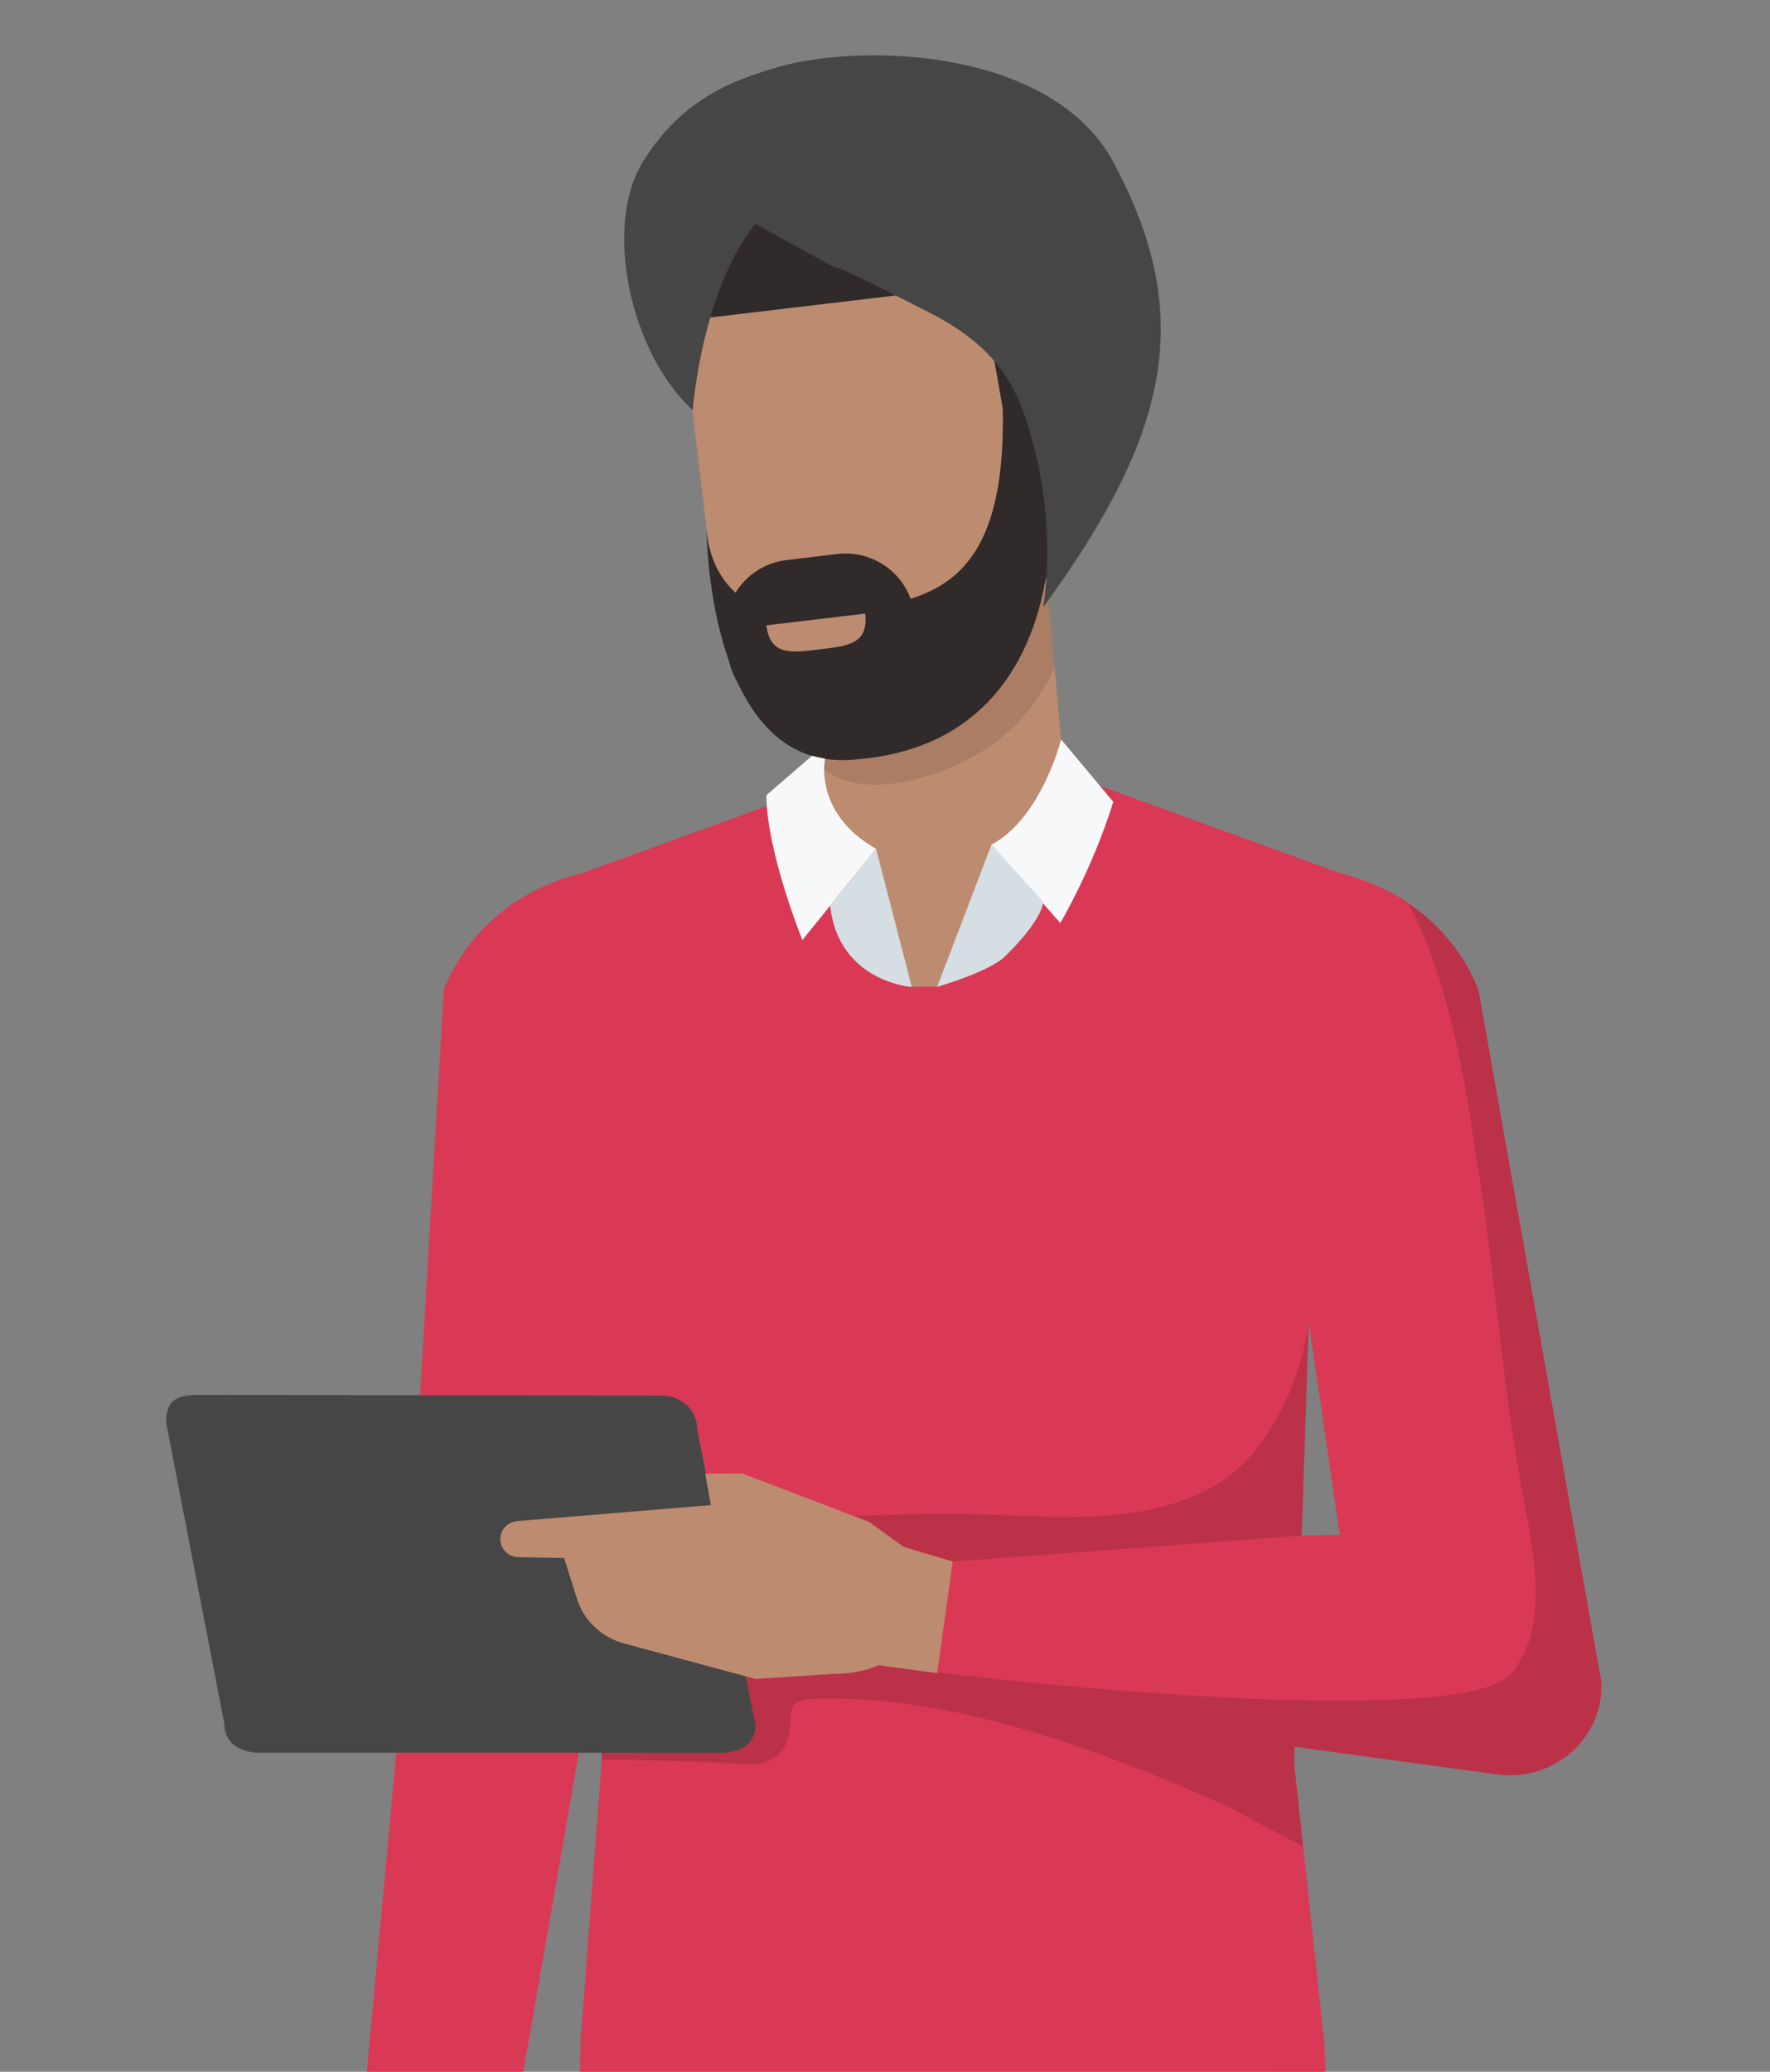 <?xml version="1.0" encoding="utf-8"?>
<!-- Generator: Adobe Illustrator 27.2.0, SVG Export Plug-In . SVG Version: 6.00 Build 0)  -->
<svg version="1.1" id="Layer_1" xmlns="http://www.w3.org/2000/svg" xmlns:xlink="http://www.w3.org/1999/xlink" x="0px" y="0px"
	 viewBox="0 0 160 187.241" style="enable-background:new 0 0 160 187.241;" xml:space="preserve">
<rect x="0" y="0" width="160" height="187.241" fill="#808080" stroke="none"/>
<style type="text/css">
	.st0{fill:#BD8B6F;}
	.st1{fill:#FFB600;}
	.st2{opacity:0.08;}
	.st3{opacity:0.1;}
	.st4{fill:#19313D;}
	.st5{fill:#D93954;}
	.st6{opacity:0.14;}
	.st7{fill:#464646;}
	.st8{fill:#302A2A;}
	.st9{fill:#F7F8F9;}
	.st10{fill:#D5DEE2;}
</style>
<g>
	<g>
		<path class="st0" d="M42.55,207.457l0.502-2.61c-3.427,1.261-7.408,1.13-10.645-0.349l-0.121,1.932l-0.014-0.002
			l-5.147,17.999l2.003,11.59l4.029,5.401c0,0,2.798,0.814,3.261-2.161c0.463-2.976,2.214-16.385,2.214-16.385
			s2.043-0.733,2.273,1.857c0.23,2.588,1.234,6.511,4.319,6.486l-0.326-12.249L42.55,207.457z"/>
		<path class="st1" d="M120.031,191.835c-0.26,0.052-67.356,0.433-67.711,0.191L51.418,227.5l2.983,59.852
			l7.642,86.038h14.654l2.801-84.559l4.478-62.798l3.349-0.15l6.729,60.823l12.927,86.685h14.134l-1.27-86.989
			l1.452-62.048L120.031,191.835z"/>
		<path class="st2" d="M120.031,191.835c-0.084,0.017-7.122,0.068-16.627,0.121
			c0.534,0.871-52.576,13.75-51.413,13.932c20.202,3.158,60.134,2.392,60.457,10.103
			c0.438,10.478-1.881,68.701-0.951,86.187c0.96,18.046,2.215,65.532,2.845,71.212h6.771l-1.27-86.989
			l1.452-62.048L120.031,191.835z"/>
		<path class="st2" d="M70.644,344.767c0.052,9.561,0.083,19.114-0.363,28.623h6.416l2.801-84.559l4.478-62.798
			c0,0-9.804,41.213-10.871,56.928C71.706,303.534,70.531,324.142,70.644,344.767z"/>
		<polygon class="st3" points="116.977,159.317 118.225,119.229 116.058,109.672 115.335,119.695 112.447,159.087 
			115.335,191.72 120.031,191.835 119.669,184.261 		"/>
		<path class="st4" d="M106.979,373.39l-9.379,6.466c-8.506,0.852-9.094,10.01-9.094,10.01h35.308
			c0.767-8.468-1.72-13.502-2.626-16.476H106.979z"/>
		<path class="st4" d="M62.042,373.39l-17.209,6.466c-8.506,0.852-9.092,10.01-9.092,10.01h42.53
			c0.85-8.468-0.689-13.735-1.599-16.476H62.042z"/>
		<path class="st5" d="M143.76,146.437l0.004-0.001l-10.132-57.042l-0.02-0.004
			c-0.832-2.158-3.912-8.335-12.499-10.485L87.535,66.712c-0.011-0.069-0.015-0.14-0.024-0.209
			c-0.006-0.04,0.007-0.073,0.007-0.11l-0.214-0.076l-0.429,0.155l-0.428-0.155l-0.213,0.076
			c0,0.037,0.012,0.07,0.007,0.11c-0.01,0.069-0.014,0.14-0.025,0.209L52.638,78.905
			c-8.588,2.15-11.667,8.328-12.499,10.485l-0.02,0.004l-3.58,61.246l-5.269,56.997l12.074,2.401l9.084-52.242
			c0,0,1.379-26.71,1.319-31.372l0.65,32.606l-1.868,24.782h-0.026l-0.51,22.077
			c22.879-0.257,45.761-0.231,68.642-0.231l-0.964-21.846h-0.051l-2.641-24.486l0.049-1.457l18.561,2.537
			c5.114,0.527,9.485-3.536,9.154-8.508L143.76,146.437z M117.664,138.782l0.643-19.227l2.808,19.169L117.664,138.782z
			"/>
		<path class="st6" d="M143.76,146.437l0.004-0.001l-10.132-57.042l-0.02-0.004
			c-0.59-1.531-2.324-5.078-6.34-7.781c4.257,7.597,5.776,20.57,6.002,21.88
			c1.781,10.322,2.375,20.64,4.276,31.029c0.904,4.942,2.771,12.205-0.908,16.703
			c-4.04,4.94-41.6,1.227-52.14-0.104c-5.209-0.657,1.622-9.987,1.622-9.987l31.541-2.348
			c0,0,0.534-16.694,0.643-19.227c-0.666,5.022-3.49,11.488-7.883,14.318c-5.574,3.591-12.609,3.37-18.985,3.087
			c-12.507-0.555-24.967,0.821-37.454,1.508l0.41,20.561c0,0,6.405,0.045,13.469,0.407
			c1.562,0.08,3.04-0.912,3.398-2.434c0.391-1.66-0.303-3.337,1.869-3.443
			c12.613-0.615,26.625,4.683,37.935,9.75l6.726,3.579l-0.816-7.562l0.049-1.457l18.561,2.537
			c5.114,0.527,9.485-3.536,9.154-8.508L143.76,146.437z"/>
		<g>
			<g>
				<path class="st7" d="M59.849,126.135l-42.018-0.066c-2.236,0-2.809,0.801-2.809,2.531l5.26,27.203
					c0,1.73,1.422,2.605,3.175,2.605h41.653c1.753,0,3.174-0.759,3.174-2.489l-5.261-26.742
					C63.024,127.447,61.602,126.135,59.849,126.135z"/>
			</g>
		</g>
		<path class="st0" d="M78.543,137.542l-11.433-4.369l-3.362,0.019l2.879,15.895l5.985,1.89
			c2.491,0.453,5.285,0.489,7.381-0.799l4.509,0.936l-0.966-9.986L78.543,137.542z"/>
		<path class="st0" d="M50.012,137.693l2.2,6.975c0.656,1.886,2.233,3.336,4.211,3.869l11.867,3.203l8.443-0.546
			c0,0,1.248-0.29,2.448-0.726l5.535,0.752l1.407-10.091l-15.686-4.679L50.012,137.693z"/>
		<g>
			<g>
				<path class="st0" d="M61.632,29.001l2.46,20.707c1.111,9.354,9.506,15.984,19.168,14.836
					c9.665-1.148,16.773-25.756,16.773-25.756l-1.528-14.167L61.632,29.001z"/>
				<path class="st0" d="M75.112,51.637l-0.672,21.661c0.977,3.622,5.894,11.716,7.986,15.908
					c0.414-0.041,1.959-0.039,2.287-0.014c3.305-4.695,11.59-14.765,11.668-17.281l-1.988-21.754L75.112,51.637z"/>
				<path class="st3" d="M74.668,65.954l-0.112,3.621c4.076,3.097,11.829,0.226,15.488-2.535
					c2.374-1.792,4.1-4.111,5.279-6.706l-0.807-8.826C91.361,58.829,81.907,63.429,74.668,65.954z"/>
				<path class="st8" d="M79.5,11.037l-19.295,3.62c-3.874,11.694,1.427,14.343,1.427,14.343l22.122-2.628
					c5.723-0.68,5.878,4.772,5.878,4.772l1.013,5.779l2.863-0.34c0,0,0.753-2.481,2.242-2.657
					c1.103-0.131,2.195-0.16,2.601,3.264c1.113,9.37-3.656,9.087-3.656,9.087l-0.541,6.965l6.478-15.444
					l-1.573-13.244C97.26,9.417,79.5,11.037,79.5,11.037z"/>
				<path class="st3" d="M74.363,63.556l0.228,1.921c0,0,8.586,3.427,15.029-4.831
					C89.621,60.647,83.325,66.391,74.363,63.556z"/>
			</g>
			<path class="st8" d="M93.324,33.763l-2.792,0.332c1.213,19.754-6.517,20.278-16.043,21.38
				C63.86,56.704,63.862,47.649,63.862,47.649s-0.013,21.722,12.839,21.033c19.724-1.058,18.206-22.205,18.206-22.205
				L93.324,33.763z"/>
			<path class="st8" d="M82.635,55.484c-0.404-3.397-3.517-5.82-6.952-5.412l-4.568,0.543
				c-3.436,0.408-5.894,3.493-5.491,6.89l0.203,1.713c0.404,3.397,3.516,5.82,6.952,5.412l4.568-0.543
				c3.436-0.408,5.894-3.493,5.491-6.89L82.635,55.484z"/>
			<path class="st0" d="M69.281,56.517c0.333,2.803,2.319,2.466,4.785,2.173c2.466-0.293,4.476-0.431,4.143-3.234
				L69.281,56.517z"/>
		</g>
		<path class="st0" d="M46.79,137.47c-0.964,0.069-1.672,0.905-1.552,1.835c0.104,0.8,0.792,1.407,1.624,1.433
			l18.684,0.343l-0.35-5.129L46.79,137.47z"/>
		<path class="st9" d="M74.587,68.577l-1.186-0.263l-4.12,3.548c0,5.088,3.249,13.102,3.249,13.102l6.662-8.248
			C73.493,73.465,74.587,68.577,74.587,68.577z"/>
		<path class="st10" d="M75.04,81.856c0.759,6.905,7.387,7.349,7.387,7.349L79.192,76.716L75.04,81.856z"/>
		<path class="st9" d="M89.621,76.344l6.226,7.077c0,0,2.921-4.918,4.788-10.954l-4.718-5.644
			C95.917,66.823,94.179,73.896,89.621,76.344z"/>
		<path class="st10" d="M84.713,89.192c0,0,4.717-1.363,6.136-2.752c3.526-3.454,3.454-4.94,3.454-4.94l-4.682-5.155
			L84.713,89.192z"/>
	</g>
	<path class="st7" d="M69.968,6.163C66.486,7.218,61.692,8.828,58.104,14.638s-1.135,17.282,4.517,22.43
		c0,0,0.776-10.745,5.663-16.846c14.031,7.796,0,0,15.687,8.006c6.426,3.28,8.184,6.931,9.556,12.384
		c1.977,7.857,0.775,14.272,0.775,14.272c11.428-15.669,13.8-26.347,6.329-40.245
		C95.129,4.401,77.898,3.762,69.968,6.163z"/>
</g>
</svg>
